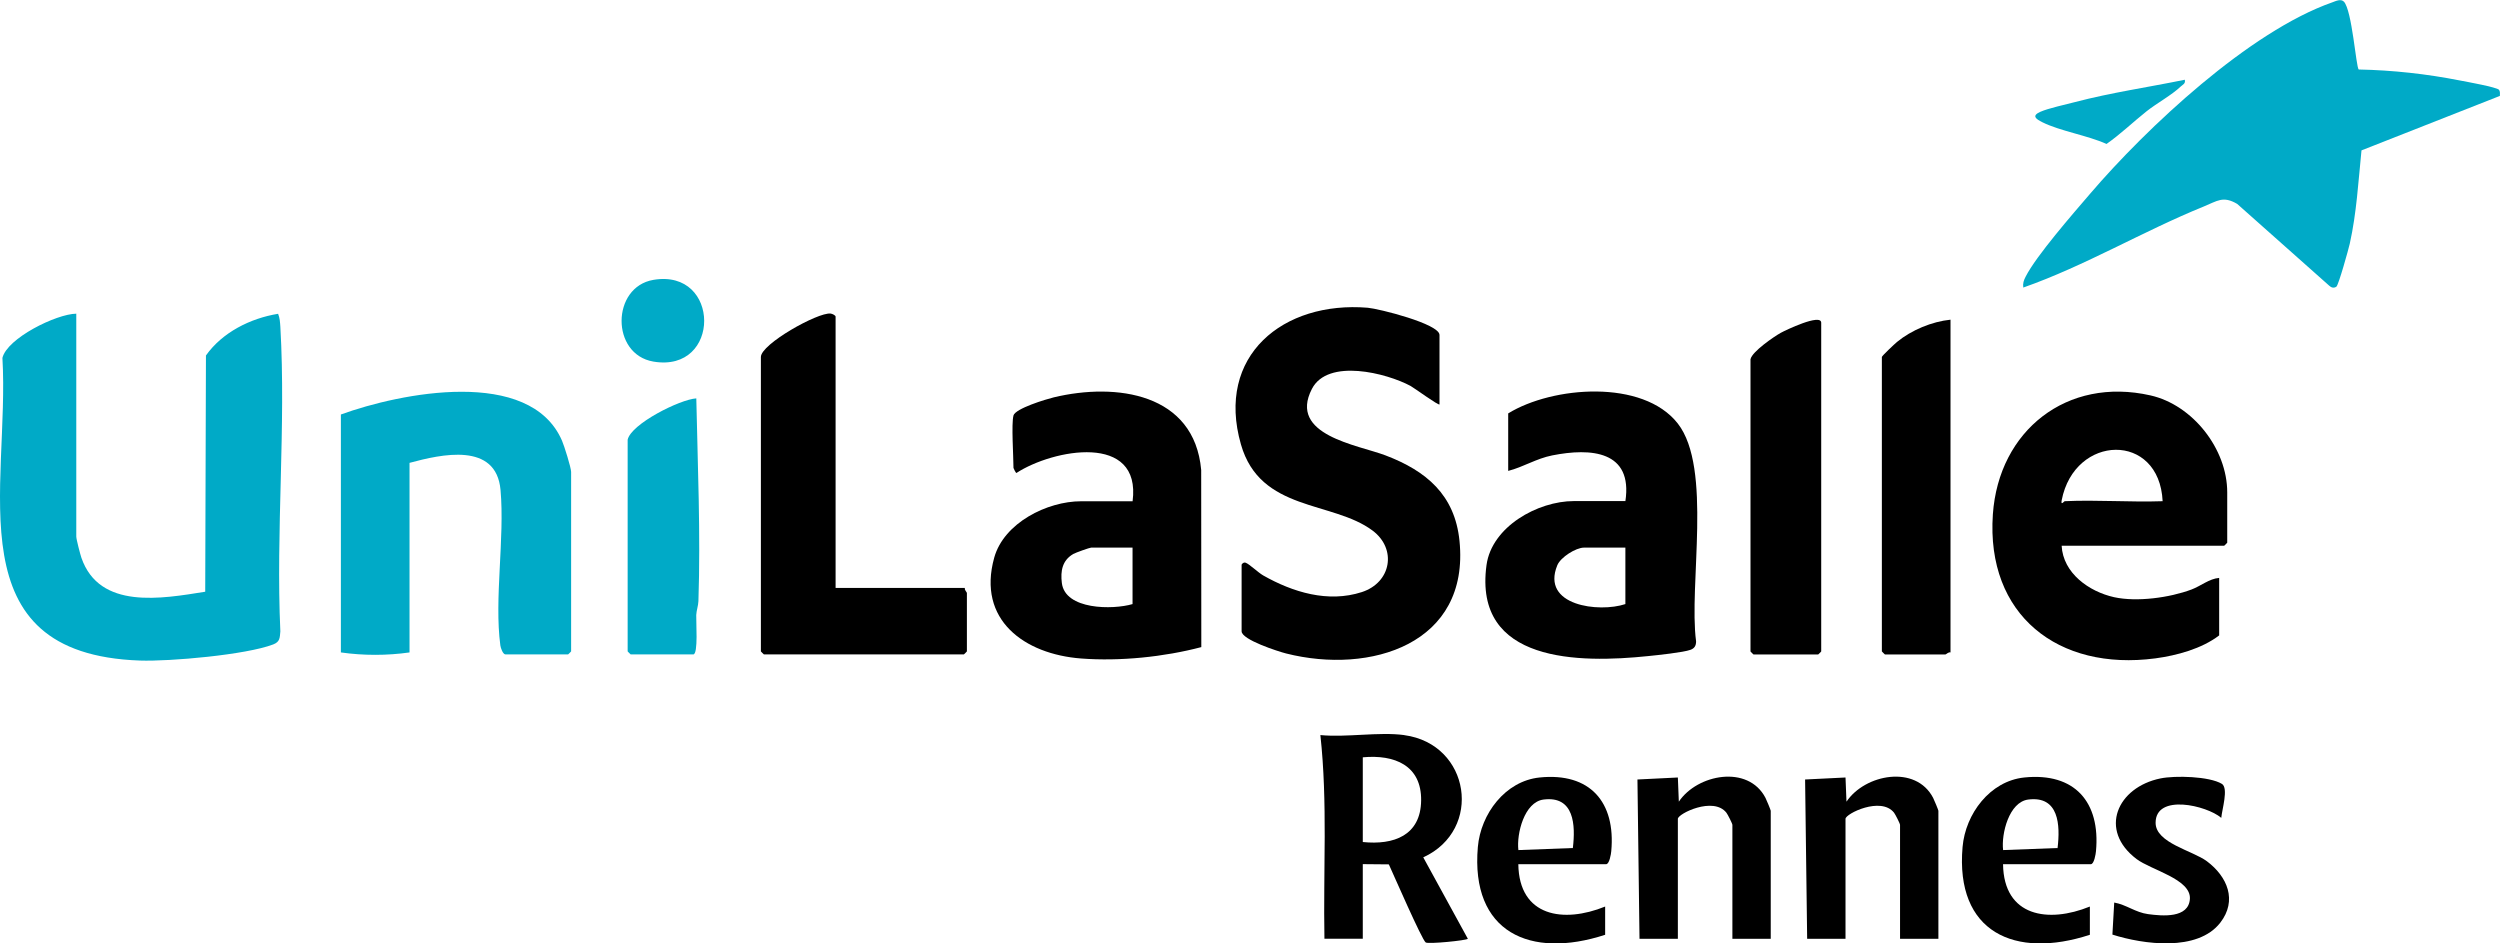 <svg xmlns="http://www.w3.org/2000/svg" id="Calque_2" data-name="Calque 2" viewBox="0 0 412.61 155.71"><defs><style>      .cls-1 {        fill: #00aac7;      }    </style></defs><g id="Calque_1-2" data-name="Calque 1"><g><g><path d="M237.59,66.75c-.18.21-4.22-2.75-4.78-3.05-3.96-2.13-13.66-4.61-16.29.49-3.95,7.65,7.57,9.23,12.15,10.97,6.73,2.56,11.44,6.51,12.21,14.1,1.73,17.05-14.72,22.11-28.62,18.59-1.26-.32-7.34-2.26-7.34-3.66v-10.98c0-.09.3-.46.66-.34.62.22,2.06,1.62,2.9,2.1,4.88,2.77,10.71,4.56,16.28,2.75,4.87-1.58,5.81-7.12,1.79-10.14-6.6-4.96-18.55-3.08-21.74-14.23-4.2-14.66,6.99-23.71,20.93-22.56,1.79.15,11.84,2.66,11.84,4.49v11.48Z"></path><path d="M340.26,90.05c.23,4.56,4.53,7.59,8.65,8.51,3.75.83,9.16.09,12.77-1.26,1.55-.58,2.94-1.79,4.58-1.92v9.49c-2.88,2.2-6.96,3.31-10.54,3.79-16.01,2.12-27.96-7.13-26.81-23.77.96-13.84,12.24-22.76,26.02-19.63,6.98,1.58,12.66,8.85,12.66,15.99v8.32s-.46.5-.5.5h-26.83ZM340.76,82.72c5.36-.25,10.8.19,16.17,0-.54-11.48-14.54-11.09-16.66-.16-.19.98.41.16.49.16Z"></path><path d="M268.26,82.72c1.26-8.35-5.71-8.82-12.07-7.56-2.66.53-4.72,1.9-7.27,2.56v-9.49c7.31-4.5,22.24-5.69,27.99,1.67s1.78,26.67,3.02,35.95c0,.7-.25,1.16-.93,1.4-1.17.43-5.46.88-6.96,1.03-11.34,1.18-28.9,1.17-26.7-15.01.86-6.35,8.47-10.57,14.41-10.57h8.5ZM268.26,90.38h-6.83c-1.33,0-3.86,1.58-4.41,2.92-2.73,6.68,6.88,7.85,11.24,6.4v-9.32Z"></path><path d="M167.26,68.58c.33-1.17,5.39-2.69,6.66-3,10.3-2.47,23.2-.7,24.33,11.99l.02,29.23c-6.12,1.62-13.45,2.37-19.84,1.88-9.33-.71-17.2-6.34-14.34-16.64,1.59-5.73,8.72-9.31,14.34-9.31h8.5c1.47-11.38-13.15-8.59-19.17-4.67-.11.03-.49-.78-.49-.83,0-1.87-.37-7.32,0-8.65ZM186.92,90.38h-6.83c-.23,0-2.6.84-2.95,1.05-1.82,1.05-2.13,2.81-1.89,4.78.54,4.46,8.41,4.45,11.67,3.49v-9.32Z"></path><path d="M137.92,97.03h21.33c-.11.33.33.72.33.83v9.65s-.46.5-.5.5h-33s-.5-.46-.5-.5v-48.59c0-2.13,9.4-7.4,11.5-7.17.29.03.83.3.83.51v44.76Z"></path><path d="M288.92,59.26c.27-1.23,3.82-3.68,4.99-4.33.74-.41,6.67-3.26,6.67-1.66v54.25s-.46.5-.5.5h-10.67s-.5-.46-.5-.5v-48.26Z"></path><path d="M321.92,52.77v54.91c-.33-.11-.72.33-.83.33h-10s-.5-.46-.5-.5v-48.59c0-.18,2.14-2.19,2.51-2.49,2.37-1.95,5.76-3.36,8.83-3.67Z"></path><path class="cls-1" d="M107.84,46.19c11.13-1.89,11.22,15.39,0,13.49-7.06-1.2-6.94-12.31,0-13.49Z"></path><g><path class="cls-1" d="M12.59,51.77v36.78c0,.44.64,2.9.84,3.49,2.98,8.65,13.3,6.76,20.44,5.62l.12-38.99c2.69-3.81,7.33-6.14,11.91-6.88.28.7.32,1.39.37,2.14.95,16.43-.76,33.76,0,50.28-.1,1.07-.05,1.71-1.18,2.15-4.49,1.72-17.06,2.83-22,2.66C-7.66,107.94,1.65,80.36.4,59.07c.78-3.25,8.88-7.25,12.19-7.3Z"></path><path class="cls-1" d="M67.59,76.4v31.28c-3.71.53-7.63.53-11.33,0v-39.27c9.79-3.56,31.21-7.88,36.5,4.33.36.83,1.5,4.46,1.5,5.15v29.62s-.46.5-.5.5h-10.33c-.42,0-.79-1.04-.85-1.48-1.03-7.66.74-17.69.03-25.66s-9.79-5.89-15.01-4.48Z"></path><path class="cls-1" d="M103.59,72.57c.57-2.61,8.62-6.65,11.33-6.82.23,11.07.72,22.34.35,33.46-.03.79-.32,1.51-.36,2.3-.05.96.36,6.5-.49,6.5h-10.33s-.5-.46-.5-.5v-34.95Z"></path></g></g><g><path d="M231.76,121.33c10.92,1.47,13.04,15.64,3.14,20.17l7.36,13.44c-.21.28-6.5.9-6.95.61-.61-.38-5.36-11.31-6.09-12.89l-4.3-.04v12.31h-6.33c-.21-11.2.55-22.47-.67-33.61,4.31.42,9.66-.56,13.83,0ZM224.92,138.97c5.1.53,9.56-1.07,9.63-6.86s-4.4-7.61-9.63-7.12v13.98Z"></path><path d="M298.26,154.94l-.34-26.29,6.67-.33.16,3.99c3.05-4.54,11.43-6.14,14.3-.63.15.28.87,2.02.87,2.13v21.13h-6.33v-18.8c0-.21-.77-1.72-.99-2.01-2.16-2.73-8.01.18-8.01,1.01v19.8h-6.33Z"></path><path d="M270.59,154.94l-.34-26.29,6.67-.33.16,3.99c3.05-4.54,11.43-6.14,14.3-.63.15.28.87,2.02.87,2.13v21.13h-6.33v-18.8c0-.21-.77-1.72-.99-2.01-2.16-2.73-8.01.18-8.01,1.01v19.8h-6.33Z"></path><path d="M250.59,142.63c.12,8.7,7.49,9.77,14.33,6.99v4.66c-12.35,4.04-22.24-.38-21.01-14.49.47-5.45,4.51-10.88,10.18-11.47,8.33-.86,12.59,4.06,11.84,12.16-.04.48-.31,2.15-.85,2.15h-14.5ZM259.59,139.96c.45-3.76.25-8.65-4.84-8-3.18.41-4.47,5.66-4.15,8.34l9-.34Z"></path><g><path d="M330.59,142.63c.12,8.7,7.49,9.77,14.33,6.99v4.66c-12.35,4.04-22.24-.38-21.01-14.49.47-5.45,4.51-10.88,10.18-11.47,8.33-.86,12.59,4.06,11.84,12.16-.04.48-.31,2.15-.85,2.15h-14.5ZM339.59,139.96c.45-3.76.25-8.65-4.84-8-3.18.41-4.47,5.66-4.15,8.34l9-.34Z"></path><path d="M366.59,134.97c-2.38-2.03-10.82-4.04-10.82.83,0,3.34,6.11,4.58,8.47,6.35,3.38,2.53,5.05,6.47,2.2,10.14-3.75,4.82-12.67,3.59-17.8,1.96l.3-5.29c1.99.35,3.5,1.63,5.58,1.91,2.36.32,6.72.72,6.91-2.53s-6.43-4.76-8.8-6.56c-6.33-4.78-3.2-11.85,3.96-13.31,2.4-.49,8.05-.36,10.13.91,1.11.68,0,4.27-.11,5.6Z"></path></g></g><g><path class="cls-1" d="M386.84.26c1.36,1.45,2.01,10.83,2.45,11.21,5.6.11,11.21.73,16.69,1.81.99.19,6.15,1.12,6.46,1.54.24.32.14.66.15,1.01l-22.84,8.99c-.52,5.14-.81,10.33-1.93,15.38-.21.94-1.86,6.86-2.21,7.11-.43.3-.85.16-1.2-.17l-15.17-13.48c-2.34-1.38-3.28-.49-5.54.43-9.98,4.05-19.58,9.79-29.77,13.37-.1-.69.07-1.18.38-1.78,1.74-3.45,7.88-10.47,10.63-13.68,9.37-10.95,26.31-26.82,40.01-31.62.56-.2,1.4-.63,1.91-.09Z"></path><path class="cls-1" d="M360.59,13.17c.15.65-.34.79-.7,1.13-1.44,1.38-3.92,2.73-5.6,4.06-2.23,1.77-4.28,3.76-6.62,5.4-3.12-1.41-7.68-2.13-10.6-3.59-1.06-.53-1.8-1.05-.34-1.71,1.31-.59,4.18-1.2,5.72-1.61,5.97-1.57,12.1-2.45,18.14-3.69Z"></path></g></g></g></svg>